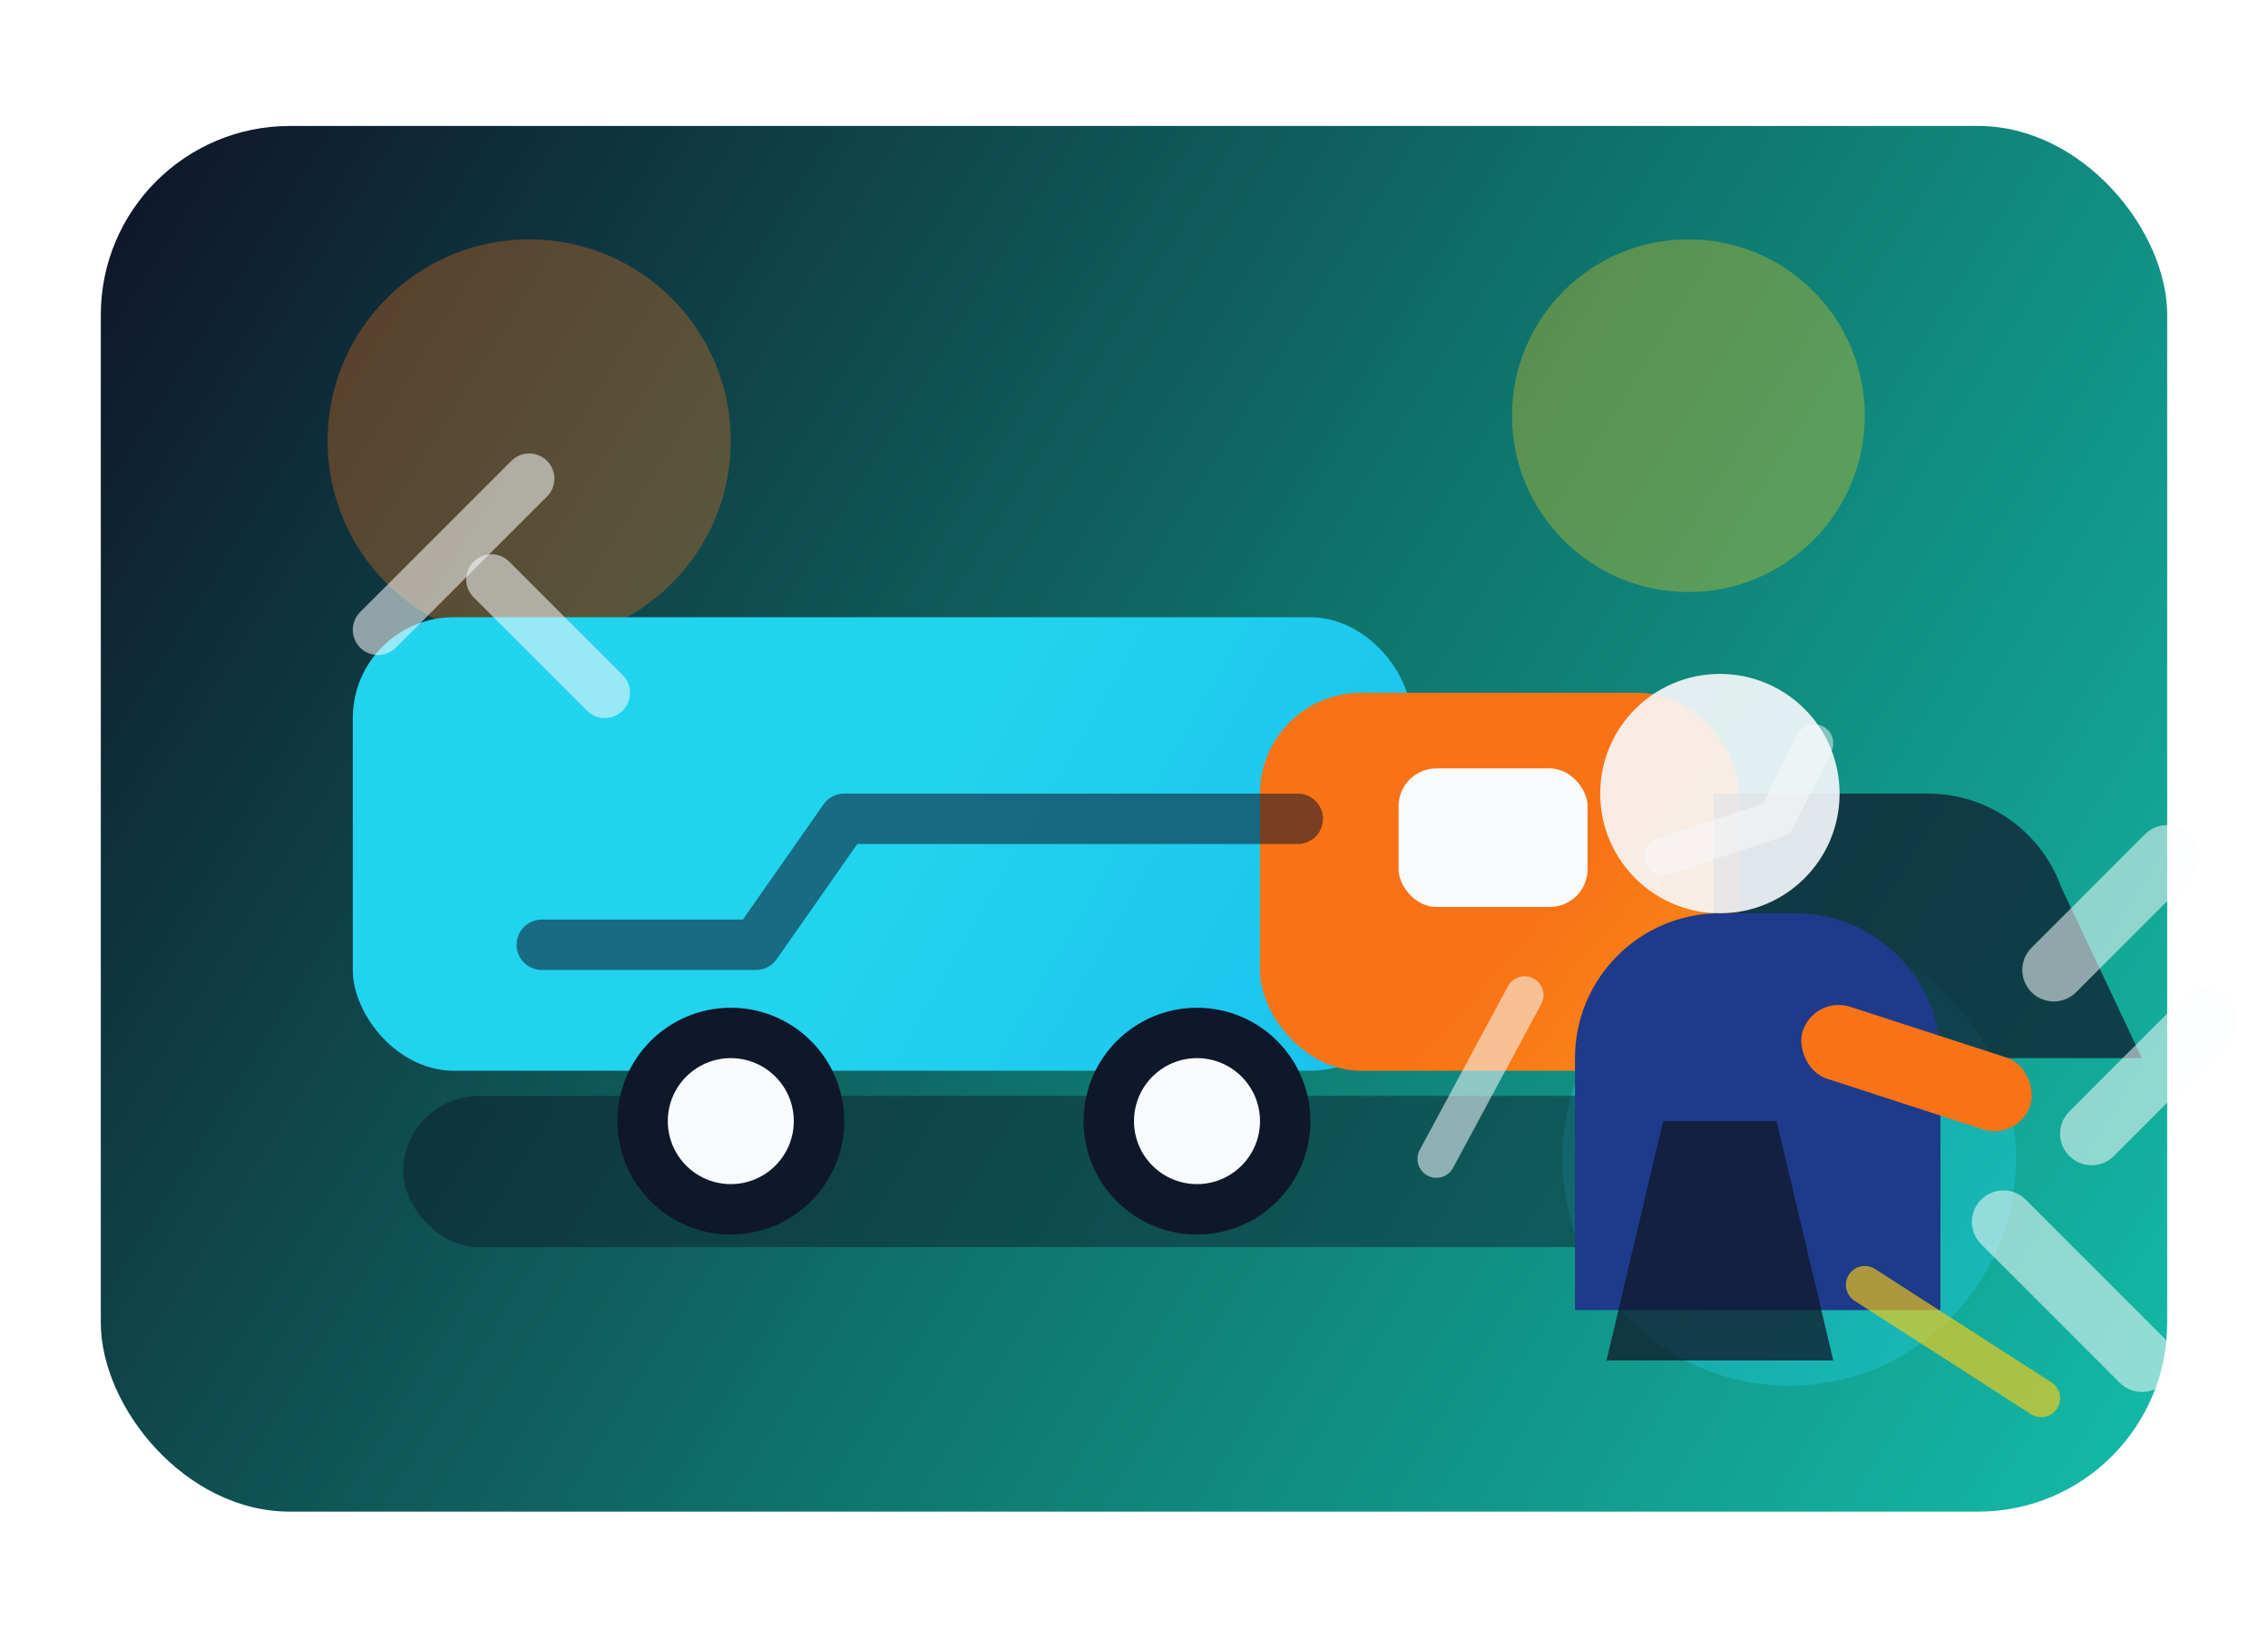 <svg width="360" height="260" viewBox="0 0 360 260" fill="none" xmlns="http://www.w3.org/2000/svg">
  <defs>
    <linearGradient id="services_bg" x1="20" y1="30" x2="340" y2="230" gradientUnits="userSpaceOnUse">
      <stop stop-color="#0f172a" />
      <stop offset="0.55" stop-color="#0f766e" />
      <stop offset="1" stop-color="#14b8a6" />
    </linearGradient>
    <linearGradient id="services_truck" x1="64" y1="88" x2="252" y2="196" gradientUnits="userSpaceOnUse">
      <stop stop-color="#22d3ee" />
      <stop offset="1" stop-color="#0ea5e9" />
    </linearGradient>
    <linearGradient id="services_cab" x1="156" y1="96" x2="260" y2="188" gradientUnits="userSpaceOnUse">
      <stop stop-color="#f97316" />
      <stop offset="1" stop-color="#facc15" />
    </linearGradient>
    <linearGradient id="services_uniform" x1="224" y1="112" x2="300" y2="214" gradientUnits="userSpaceOnUse">
      <stop stop-color="#1e3a8a" />
      <stop offset="1" stop-color="#3b82f6" />
    </linearGradient>
    <filter id="services_shadow" x="0" y="0" width="360" height="260" filterUnits="userSpaceOnUse" color-interpolation-filters="sRGB">
      <feDropShadow dx="0" dy="16" stdDeviation="20" flood-opacity="0.26" flood-color="#0f172a" />
    </filter>
  </defs>
  <rect x="16" y="20" width="328" height="220" rx="30" fill="url(#services_bg)" filter="url(#services_shadow)" />
  <g opacity="0.32">
    <circle cx="84" cy="70" r="32" fill="#f97316" />
    <circle cx="268" cy="66" r="28" fill="#facc15" />
    <circle cx="284" cy="184" r="36" fill="#22d3ee" />
  </g>
  <g transform="translate(56 86)">
    <rect x="8" y="88" width="244" height="24" rx="12" fill="#0f172a" fill-opacity="0.45" />
    <rect x="0" y="12" width="168" height="72" rx="16" fill="url(#services_truck)" />
    <rect x="144" y="24" width="76" height="60" rx="16" fill="url(#services_cab)" />
    <path d="M216 40h34c9.6 0 18 6 21.2 14.9L284 82h-68V40z" fill="#0f172a" fill-opacity="0.72" />
    <rect x="166" y="36" width="30" height="22" rx="6" fill="#f8fafc" />
    <path d="M30 64h34l14-20h72" stroke="#0f172a" stroke-width="8" stroke-linecap="round" stroke-linejoin="round" stroke-opacity="0.55" />
    <circle cx="60" cy="92" r="18" fill="#0f172a" />
    <circle cx="60" cy="92" r="10" fill="#f8fafc" />
    <circle cx="134" cy="92" r="18" fill="#0f172a" />
    <circle cx="134" cy="92" r="10" fill="#f8fafc" />
    <circle cx="212" cy="92" r="18" fill="#0f172a" />
    <circle cx="212" cy="92" r="10" fill="#f8fafc" />
  </g>
  <g transform="translate(226 96)">
    <path d="M28 30c0-10.5 8.5-19 19-19s19 8.5 19 19-8.5 19-19 19-19-8.5-19-19z" fill="#f8fafc" fill-opacity="0.9" />
    <path d="M24 72c0-12.7 10.3-23 23-23h12c12.7 0 23 10.3 23 23v40H24V72z" fill="url(#services_uniform)" />
    <path d="M38 82h18l9 38H29l9-38z" fill="#0f172a" fill-opacity="0.75" />
    <rect x="62" y="62" width="38" height="12" rx="6" transform="rotate(18 62 62)" fill="#f97316" />
    <path d="M16 62l-14 26" stroke="#f8fafc" stroke-width="6" stroke-linecap="round" stroke-opacity="0.55" />
    <path d="M70 108l28 18" stroke="#facc15" stroke-width="6" stroke-linecap="round" stroke-opacity="0.65" />
    <path d="M38 40l18-6 6-12" stroke="#f8fafc" stroke-width="6" stroke-linecap="round" stroke-linejoin="round" stroke-opacity="0.5" />
  </g>
  <g transform="translate(32 44)" stroke="#f8fafc" stroke-linecap="round" stroke-linejoin="round" stroke-opacity="0.55">
    <path d="M28 56l24-24" stroke-width="8" />
    <path d="M46 48l18 18" stroke-width="8" />
    <path d="M300 136l18-18" stroke-width="10" />
    <path d="M294 110l18-18" stroke-width="10" />
    <path d="M286 150l22 22" stroke-width="10" />
  </g>
</svg>
